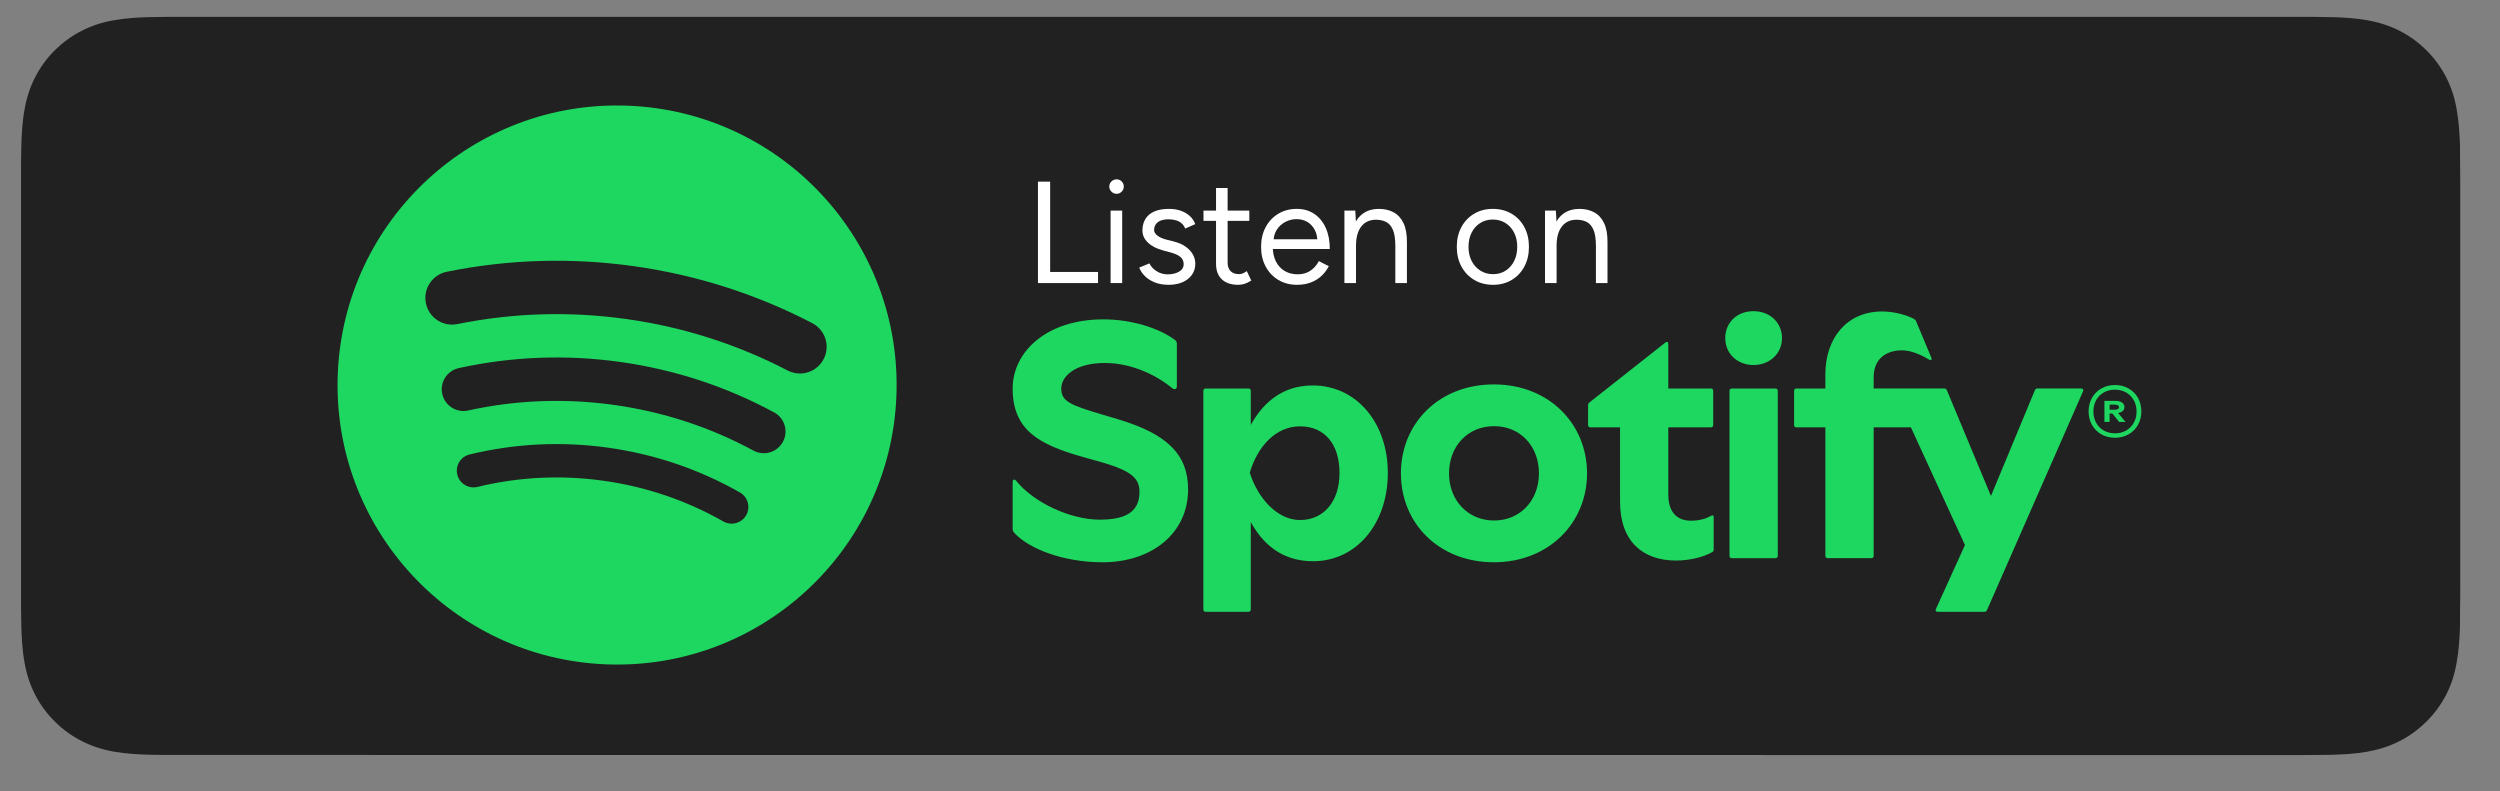 <?xml version="1.0" encoding="UTF-8"?>
<svg width="474px" height="150px" viewBox="0 0 474 150" version="1.1" xmlns="http://www.w3.org/2000/svg" xmlns:xlink="http://www.w3.org/1999/xlink">
    <rect x="0" y="0" width="474" height="150" fill="#808080" stroke="none"/>
    <title>spotify-podcast</title>
    <g id="spotify-podcast" stroke="none" fill="none" transform="translate(0.796, 0)" fill-rule="evenodd" stroke-width="1">
        <g id="Artwork">
            <path d="M30.896,143.14 C29.78,143.14 28.694,143.126 27.589,143.1 C25.544,143.041 23.118,142.928 20.751,142.504 C18.52,142.101 16.533,141.443 14.689,140.499 C12.783,139.529 11.067,138.282 9.578,136.778 C8.063,135.293 6.82,133.584 5.843,131.671 C4.895,129.823 4.244,127.84 3.856,125.609 C3.41,123.146 3.296,120.651 3.249,118.749 C3.227,117.977 3.194,115.409 3.194,115.409 L3.194,30.893 C3.194,30.893 3.227,28.365 3.249,27.618 C3.296,25.701 3.41,23.206 3.856,20.77 C4.244,18.527 4.891,16.544 5.843,14.693 C6.816,12.776 8.06,11.056 9.556,9.578 C11.071,8.063 12.79,6.809 14.685,5.839 C16.566,4.884 18.545,4.233 20.733,3.849 C23.199,3.406 25.694,3.293 27.596,3.245 L30.896,3.201 L437.941,3.201 L441.282,3.249 C443.159,3.296 445.654,3.406 448.079,3.845 C450.285,4.229 452.276,4.888 454.193,5.85 C456.07,6.812 457.785,8.063 459.285,9.567 C460.782,11.052 462.037,12.779 463.028,14.704 C463.972,16.573 464.616,18.556 464.985,20.737 C465.41,23.045 465.541,25.416 465.622,27.64 C465.633,28.676 465.633,29.788 465.633,30.896 C465.662,32.268 465.662,33.574 465.662,34.891 L465.662,111.461 C465.662,112.789 465.662,114.088 465.633,115.394 C465.633,116.583 465.633,117.673 465.618,118.796 C465.541,120.951 465.41,123.318 464.993,125.579 C464.612,127.822 463.972,129.805 463.017,131.689 C462.029,133.591 460.778,135.307 459.3,136.76 C457.789,138.289 456.073,139.537 454.182,140.502 C452.283,141.468 450.348,142.105 448.079,142.515 C445.734,142.939 443.309,143.052 441.241,143.111 C440.17,143.137 439.046,143.151 437.96,143.151 L433.994,143.159 L30.896,143.14 Z" id="Path" fill="#212121" fill-rule="nonzero"></path>
            <g id="Group" transform="translate(63.204, 19)" fill-rule="nonzero">
                <g id="Listen-on" transform="translate(132.796, 15)" fill="#FFFFFF">
                    <polygon id="Path" points="0 19.67 0 0.44 2.312 0.44 2.312 17.564 11.392 17.564 11.392 19.67"></polygon>
                    <path d="M13.773,19.67 L13.773,5.934 L15.971,5.934 L15.971,19.67 L13.773,19.67 Z M14.899,2.747 C14.533,2.747 14.213,2.61 13.938,2.335 C13.663,2.06 13.526,1.74 13.526,1.374 C13.526,0.989 13.663,0.664 13.938,0.398 C14.213,0.133 14.533,0 14.899,0 C15.284,0 15.609,0.133 15.875,0.398 C16.14,0.664 16.273,0.989 16.273,1.374 C16.273,1.74 16.14,2.06 15.875,2.335 C15.609,2.61 15.284,2.747 14.899,2.747 Z" id="Shape"></path>
                    <path d="M24.8,20 C23.802,20 22.925,19.851 22.169,19.552 C21.413,19.253 20.785,18.856 20.285,18.359 C19.785,17.861 19.423,17.319 19.199,16.732 L21.133,15.939 C21.434,16.55 21.899,17.049 22.527,17.436 C23.155,17.823 23.84,18.016 24.582,18.016 C25.451,18.016 26.176,17.846 26.757,17.507 C27.338,17.167 27.629,16.687 27.629,16.067 C27.629,15.499 27.413,15.041 26.982,14.694 C26.551,14.347 25.922,14.065 25.093,13.849 L23.77,13.5 C22.517,13.165 21.544,12.664 20.85,11.996 C20.157,11.329 19.81,10.573 19.81,9.73 C19.81,8.425 20.236,7.412 21.09,6.689 C21.944,5.966 23.21,5.604 24.89,5.604 C25.698,5.604 26.433,5.723 27.096,5.959 C27.758,6.196 28.325,6.53 28.797,6.961 C29.269,7.392 29.612,7.904 29.826,8.495 L27.923,9.333 C27.676,8.715 27.278,8.269 26.731,7.994 C26.184,7.719 25.51,7.581 24.712,7.581 C23.873,7.581 23.215,7.759 22.738,8.115 C22.261,8.471 22.022,8.971 22.022,9.615 C22.022,9.973 22.22,10.315 22.615,10.643 C23.011,10.97 23.599,11.235 24.379,11.438 L25.728,11.778 C26.626,11.998 27.378,12.324 27.984,12.756 C28.59,13.189 29.05,13.679 29.364,14.228 C29.677,14.777 29.834,15.362 29.834,15.983 C29.834,16.807 29.615,17.522 29.175,18.127 C28.736,18.733 28.14,19.196 27.386,19.518 C26.632,19.839 25.77,20 24.8,20 Z" id="Path"></path>
                    <path d="M37.967,20 C36.63,20 35.595,19.654 34.863,18.963 C34.13,18.272 33.764,17.289 33.764,16.016 L33.764,1.648 L35.962,1.648 L35.962,15.792 C35.962,16.488 36.149,17.026 36.525,17.406 C36.9,17.786 37.43,17.976 38.114,17.976 C38.321,17.976 38.531,17.942 38.743,17.873 C38.955,17.804 39.24,17.648 39.597,17.404 L40.449,19.19 C39.967,19.495 39.532,19.706 39.144,19.824 C38.756,19.941 38.364,20 37.967,20 Z M31.383,7.88 L31.383,5.934 L40.074,5.934 L40.074,7.88 L31.383,7.88 Z" id="Shape"></path>
                    <path d="M49.115,20 C47.786,20 46.61,19.693 45.586,19.08 C44.561,18.466 43.758,17.619 43.176,16.538 C42.594,15.458 42.303,14.212 42.303,12.802 C42.303,11.392 42.593,10.147 43.174,9.066 C43.754,7.985 44.554,7.138 45.572,6.525 C46.591,5.911 47.756,5.604 49.069,5.604 C50.344,5.604 51.45,5.92 52.387,6.552 C53.325,7.184 54.05,8.069 54.565,9.208 C55.079,10.346 55.336,11.68 55.336,13.208 L43.972,13.208 L44.519,12.74 C44.519,13.84 44.719,14.785 45.117,15.573 C45.515,16.361 46.071,16.964 46.783,17.382 C47.495,17.799 48.308,18.008 49.222,18.008 C50.198,18.008 51.019,17.775 51.687,17.309 C52.355,16.843 52.877,16.241 53.253,15.504 L55.145,16.47 C54.787,17.173 54.321,17.791 53.747,18.323 C53.173,18.855 52.498,19.267 51.722,19.56 C50.946,19.853 50.077,20 49.115,20 Z M44.672,11.818 L44.085,11.369 L53.562,11.369 L52.982,11.838 C52.982,10.953 52.81,10.192 52.466,9.554 C52.121,8.915 51.655,8.422 51.068,8.073 C50.48,7.725 49.804,7.55 49.039,7.55 C48.287,7.55 47.577,7.725 46.909,8.073 C46.241,8.422 45.701,8.912 45.29,9.544 C44.878,10.176 44.672,10.934 44.672,11.818 Z" id="Shape"></path>
                    <path d="M58.106,19.67 L58.106,5.934 L60.167,5.934 L60.304,8.462 L60.304,19.67 L58.106,19.67 Z M67.758,19.67 L67.758,12.637 L69.956,12.637 L69.956,19.67 L67.758,19.67 Z M67.758,12.637 C67.758,11.282 67.599,10.248 67.282,9.535 C66.965,8.823 66.531,8.333 65.982,8.066 C65.432,7.798 64.808,7.663 64.109,7.66 C62.909,7.654 61.975,8.081 61.307,8.94 C60.638,9.799 60.304,11.009 60.304,12.569 L59.233,12.569 C59.233,11.107 59.445,9.857 59.869,8.819 C60.293,7.781 60.908,6.986 61.712,6.433 C62.516,5.881 63.486,5.604 64.622,5.604 C65.693,5.604 66.63,5.821 67.431,6.255 C68.232,6.688 68.857,7.37 69.306,8.301 C69.755,9.232 69.971,10.456 69.956,11.973 L69.956,12.637 L67.758,12.637 Z" id="Shape"></path>
                    <path d="M86.294,20 C84.951,20 83.762,19.693 82.727,19.08 C81.691,18.466 80.88,17.619 80.292,16.538 C79.705,15.458 79.411,14.212 79.411,12.802 C79.411,11.392 79.7,10.147 80.278,9.066 C80.856,7.985 81.663,7.138 82.698,6.525 C83.733,5.911 84.913,5.604 86.237,5.604 C87.58,5.604 88.769,5.911 89.804,6.525 C90.84,7.138 91.646,7.985 92.225,9.066 C92.803,10.147 93.092,11.392 93.092,12.802 C93.092,14.212 92.803,15.458 92.225,16.538 C91.647,17.619 90.845,18.466 89.819,19.08 C88.793,19.693 87.618,20 86.294,20 Z M86.293,17.981 C87.194,17.981 87.986,17.76 88.67,17.318 C89.354,16.876 89.892,16.267 90.284,15.492 C90.676,14.716 90.872,13.82 90.872,12.802 C90.872,11.785 90.676,10.888 90.283,10.113 C89.891,9.337 89.344,8.729 88.643,8.287 C87.942,7.845 87.141,7.624 86.24,7.624 C85.338,7.624 84.541,7.845 83.848,8.286 C83.155,8.728 82.613,9.337 82.22,10.112 C81.828,10.888 81.632,11.784 81.632,12.801 C81.632,13.818 81.832,14.715 82.232,15.49 C82.631,16.265 83.183,16.874 83.885,17.317 C84.587,17.759 85.39,17.981 86.293,17.981 Z" id="Shape"></path>
                    <path d="M96.137,19.67 L96.137,5.934 L98.198,5.934 L98.335,8.462 L98.335,19.67 L96.137,19.67 Z M105.789,19.67 L105.789,12.637 L107.987,12.637 L107.987,19.67 L105.789,19.67 Z M105.789,12.637 C105.789,11.282 105.63,10.248 105.313,9.535 C104.996,8.823 104.562,8.333 104.013,8.066 C103.463,7.798 102.839,7.663 102.14,7.66 C100.94,7.654 100.006,8.081 99.338,8.94 C98.669,9.799 98.335,11.009 98.335,12.569 L97.264,12.569 C97.264,11.107 97.476,9.857 97.9,8.819 C98.324,7.781 98.939,6.986 99.743,6.433 C100.548,5.881 101.517,5.604 102.653,5.604 C103.724,5.604 104.661,5.821 105.462,6.255 C106.263,6.688 106.888,7.37 107.337,8.301 C107.786,9.232 108.002,10.456 107.987,11.973 L107.987,12.637 L105.789,12.637 Z" id="Shape"></path>
                </g>
                <g transform="translate(128, 40)" fill="#1ED760" id="Shape">
                    <path d="M17.018,47.603 C9.474,47.603 2.998,44.987 0.292,42.015 C0.036,41.723 0,41.562 0,41.206 L0,32.357 C0,31.937 0.356,31.777 0.644,32.133 C3.898,36.203 10.83,39.527 16.502,39.527 C21.016,39.527 24.046,38.302 24.046,34.296 C24.046,31.905 22.918,30.355 16.762,28.612 L13.216,27.611 C4.997,25.287 0,22.54 0,14.661 C0,7.687 6.444,1.55 17.21,1.55 C22.495,1.55 27.748,3.196 30.778,5.46 C31.034,5.652 31.134,5.848 31.134,6.201 L31.134,14.244 C31.134,14.793 30.682,14.953 30.262,14.6 C27.812,12.566 23.074,9.822 17.466,9.822 C11.857,9.822 9.215,12.341 9.215,14.665 C9.215,17.12 10.922,17.797 17.014,19.608 L20.044,20.513 C29.423,23.321 33.26,27.262 33.26,33.787 C33.26,42.183 26.3,47.611 17.018,47.611 L17.018,47.603 Z M82.735,30.743 C82.735,25.608 86.281,21.799 91.278,21.799 C96.275,21.799 99.785,25.608 99.785,30.743 C99.785,35.878 96.239,39.688 91.278,39.688 C86.317,39.688 82.735,35.878 82.735,30.743 L82.735,30.743 Z M91.242,47.603 C101.652,47.603 108.904,40.144 108.904,30.743 C108.904,21.342 101.652,13.883 91.242,13.883 C80.832,13.883 73.612,21.278 73.612,30.743 C73.612,40.208 80.8,47.603 91.242,47.603 L91.242,47.603 Z M154.093,11.949 L154.093,14.661 L148.612,14.661 C148.32,14.661 148.16,14.821 148.16,15.113 L148.16,21.57 C148.16,21.863 148.32,22.023 148.612,22.023 L154.093,22.023 L154.093,46.373 C154.093,46.665 154.253,46.826 154.545,46.826 L162.796,46.826 C163.087,46.826 163.247,46.665 163.247,46.373 L163.247,22.023 L170.307,22.023 L180.557,44.338 L175.044,56.479 C174.885,56.836 175.076,56.996 175.4,56.996 L184.199,56.996 C184.491,56.996 184.619,56.932 184.747,56.639 L202.956,15.173 C203.084,14.881 202.924,14.657 202.6,14.657 L194.349,14.657 C194.057,14.657 193.929,14.721 193.801,15.013 L185.486,35.037 L177.139,15.013 C177.011,14.721 176.883,14.657 176.591,14.657 L163.247,14.657 L163.247,12.526 C163.247,9.037 165.602,7.422 168.628,7.422 C170.431,7.422 172.398,8.36 173.785,9.197 C174.109,9.389 174.333,9.165 174.205,8.872 L171.303,1.931 C171.207,1.706 171.079,1.574 170.851,1.446 C169.432,0.705 167.113,0.056 164.854,0.056 C158.022,0.056 154.089,5.287 154.089,11.941 L154.093,11.949 Z M56.95,47.407 C65.201,47.407 71.13,40.269 71.13,30.679 C71.13,21.09 65.133,14.08 56.882,14.08 C50.758,14.08 47.212,17.825 45.149,21.57 L45.149,15.113 C45.149,14.821 44.989,14.661 44.698,14.661 L36.606,14.661 C36.315,14.661 36.155,14.821 36.155,15.113 L36.155,56.547 C36.155,56.84 36.315,57 36.606,57 L44.698,57 C44.989,57 45.149,56.84 45.149,56.547 L45.149,39.98 C47.212,43.725 50.694,47.407 56.946,47.407 L56.95,47.407 Z M125.794,47.278 C128.5,47.278 131.11,46.569 132.657,45.664 C132.881,45.536 132.913,45.408 132.913,45.179 L132.913,39.043 C132.913,38.718 132.753,38.622 132.462,38.786 C131.526,39.303 130.303,39.724 128.628,39.724 C125.985,39.724 124.31,38.174 124.31,34.749 L124.31,22.023 L132.37,22.023 C132.661,22.023 132.821,21.863 132.821,21.57 L132.821,15.113 C132.821,14.821 132.661,14.661 132.37,14.661 L124.31,14.661 L124.31,6.233 C124.31,5.876 124.087,5.684 123.763,5.94 L109.355,17.308 C109.163,17.469 109.099,17.633 109.099,17.889 L109.099,21.57 C109.099,21.863 109.259,22.023 109.551,22.023 L115.16,22.023 L115.16,36.103 C115.16,43.725 119.541,47.278 125.798,47.278 L125.794,47.278 Z M135.108,5.103 C135.108,8.011 137.363,10.206 140.457,10.206 C143.551,10.206 145.87,8.011 145.87,5.103 C145.87,2.195 143.615,0 140.457,0 C137.299,0 135.108,2.195 135.108,5.103 L135.108,5.103 Z M136.363,46.83 L144.614,46.83 C144.906,46.83 145.066,46.67 145.066,46.377 L145.066,15.117 C145.066,14.825 144.906,14.665 144.614,14.665 L136.363,14.665 C136.071,14.665 135.912,14.825 135.912,15.117 L135.912,46.377 C135.912,46.67 136.071,46.83 136.363,46.83 Z M44.957,30.619 C46.441,25.644 49.854,21.835 54.496,21.835 C59.137,21.835 61.971,25.191 61.971,30.683 C61.971,36.175 58.909,39.596 54.496,39.596 C50.082,39.596 46.437,35.334 44.957,30.619 Z"></path>
                    <path d="M213.355,16.429 C212.925,15.669 212.328,15.076 211.565,14.644 C210.802,14.216 209.95,14 209,14 C208.05,14 207.198,14.216 206.435,14.644 C205.672,15.076 205.075,15.669 204.645,16.429 C204.215,17.189 204,18.049 204,19.008 C204,19.968 204.215,20.811 204.645,21.571 C205.075,22.331 205.672,22.924 206.435,23.356 C207.198,23.788 208.05,24 209,24 C209.95,24 210.802,23.784 211.565,23.356 C212.328,22.929 212.925,22.331 213.355,21.571 C213.785,20.811 214,19.959 214,19.008 C214,18.057 213.785,17.189 213.355,16.429 Z M212.571,21.147 C212.222,21.778 211.735,22.268 211.114,22.625 C210.494,22.978 209.787,23.157 209.004,23.157 C208.221,23.157 207.494,22.978 206.873,22.625 C206.252,22.272 205.769,21.778 205.425,21.147 C205.08,20.52 204.909,19.806 204.909,19.008 C204.909,18.211 205.08,17.501 205.425,16.878 C205.769,16.255 206.252,15.765 206.873,15.412 C207.494,15.059 208.205,14.88 209.004,14.88 C209.804,14.88 210.494,15.059 211.114,15.412 C211.735,15.765 212.222,16.259 212.571,16.89 C212.92,17.522 213.095,18.232 213.095,19.029 C213.095,19.826 212.92,20.52 212.571,21.151 L212.571,21.147 Z"></path>
                    <path d="M210.328,19.043 C210.637,18.829 210.792,18.543 210.792,18.189 C210.792,17.836 210.641,17.536 210.339,17.321 C210.037,17.107 209.599,17 209.025,17 L207,17 L207,21 L207.978,21 L207.978,19.411 L208.511,19.411 L209.799,21 L211,21 L209.591,19.314 C209.89,19.261 210.143,19.171 210.331,19.039 L210.328,19.043 Z M208.87,18.689 L207.978,18.689 L207.978,17.711 L208.904,17.711 C209.179,17.711 209.391,17.75 209.538,17.832 C209.686,17.914 209.761,18.039 209.761,18.211 C209.761,18.371 209.682,18.493 209.531,18.571 C209.376,18.654 209.157,18.693 208.87,18.693 L208.87,18.689 Z"></path>
                </g>
                <path d="M55.103,1.043 C25.853,-0.12 1.205,22.648 0.043,51.898 C-1.12,81.147 21.653,105.795 50.898,106.957 C80.147,108.12 104.795,85.352 105.958,56.102 C107.116,26.853 84.347,2.2 55.103,1.043 Z M77.473,78.686 C76.815,79.849 75.531,80.43 74.281,80.256 C73.898,80.203 73.516,80.077 73.157,79.873 C66.152,75.886 58.518,73.29 50.467,72.156 C42.415,71.023 34.359,71.415 26.526,73.319 C24.826,73.731 23.116,72.689 22.704,70.989 C22.292,69.288 23.334,67.578 25.034,67.167 C33.647,65.074 42.503,64.643 51.348,65.888 C60.194,67.133 68.584,69.986 76.291,74.37 C77.808,75.237 78.341,77.165 77.478,78.686 L77.473,78.686 Z M84.439,64.774 C83.359,66.769 80.86,67.515 78.864,66.435 C70.667,62.003 61.793,59.091 52.487,57.783 C43.181,56.475 33.851,56.829 24.748,58.83 C24.254,58.936 23.765,58.956 23.29,58.888 C21.638,58.655 20.224,57.425 19.846,55.695 C19.357,53.477 20.762,51.282 22.98,50.793 C33.042,48.579 43.355,48.187 53.635,49.63 C63.909,51.074 73.719,54.291 82.778,59.193 C84.779,60.273 85.52,62.768 84.439,64.769 L84.439,64.774 Z M92.161,49.088 C91.144,51.045 89.027,52.057 86.963,51.767 C86.406,51.689 85.859,51.515 85.331,51.244 C75.788,46.278 65.508,42.999 54.778,41.492 C44.048,39.986 33.26,40.305 22.719,42.446 C19.977,43.004 17.308,41.231 16.75,38.494 C16.193,35.752 17.966,33.083 20.703,32.525 C32.378,30.157 44.314,29.803 56.188,31.469 C68.061,33.136 79.435,36.769 90.006,42.267 C92.486,43.556 93.45,46.613 92.161,49.093 L92.161,49.088 Z" id="Shape" fill="#1ED760"></path>
            </g>
        </g>
    </g>
</svg>